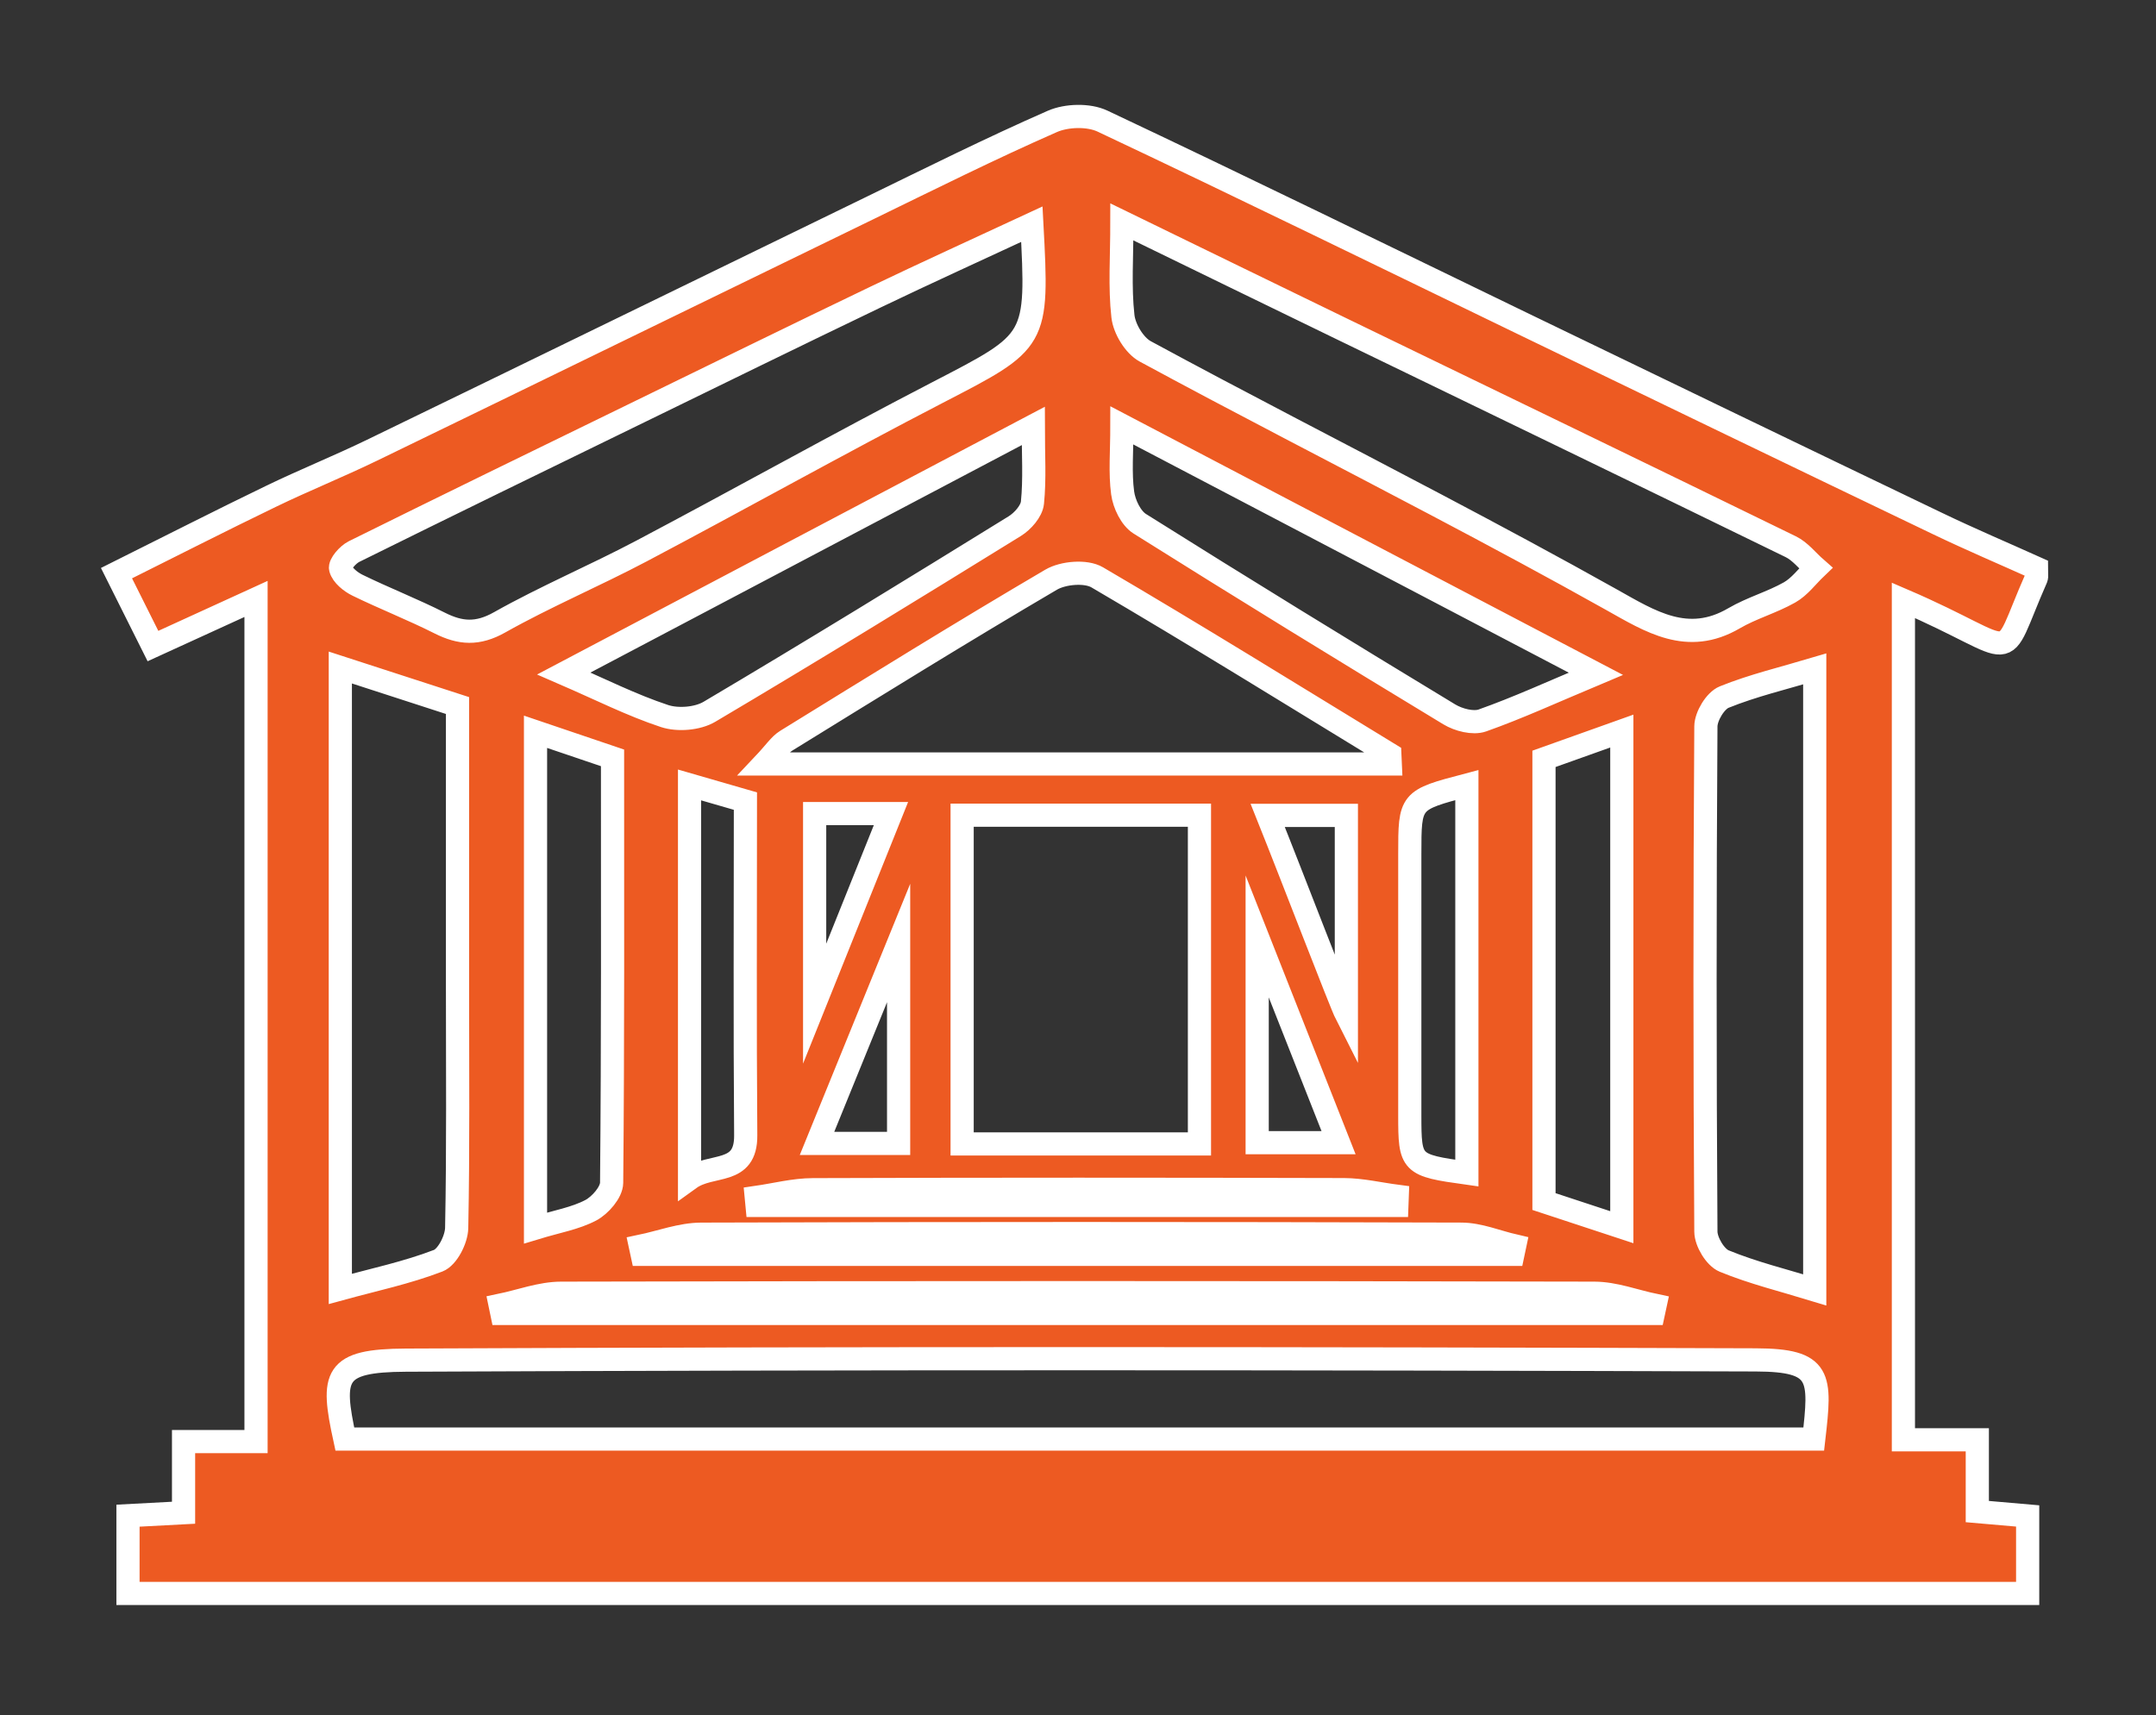 <?xml version="1.0" encoding="UTF-8" standalone="no"?>
<!DOCTYPE svg PUBLIC "-//W3C//DTD SVG 1.1//EN" "http://www.w3.org/Graphics/SVG/1.1/DTD/svg11.dtd">
<svg width="100%" height="100%" viewBox="0 0 93 74" version="1.1" xmlns="http://www.w3.org/2000/svg" xmlns:xlink="http://www.w3.org/1999/xlink" xml:space="preserve" xmlns:serif="http://www.serif.com/" style="fill-rule:evenodd;clip-rule:evenodd;stroke-miterlimit:10;">
    <rect x="0" y="0" width="93" height="74" fill="#333333" stroke="none"/>
    <g transform="matrix(1,0,0,1,58.076,29.922)">
        <path d="M0,13.846L0,5.257L-3.393,5.257C-2.341,7.882 -0.237,13.379 0,13.846ZM-22.936,5.179L-22.936,13.379C-21.775,10.487 -20.725,7.872 -19.644,5.179L-22.936,5.179ZM-19.314,10.763C-20.583,13.881 -21.682,16.58 -22.834,19.409L-19.314,19.409L-19.314,10.763ZM-3.847,10.479L-3.847,19.376L-0.337,19.376C-1.493,16.446 -2.587,13.673 -3.847,10.479ZM2.179,22.084C2.184,21.952 2.189,21.821 2.194,21.69C1.427,21.59 0.661,21.406 -0.105,21.403C-7.742,21.382 -15.379,21.38 -23.016,21.406C-23.828,21.408 -24.64,21.622 -25.453,21.739C-25.442,21.854 -25.431,21.969 -25.42,22.084L2.179,22.084ZM7.183,24.194L7.26,23.83C6.494,23.654 5.728,23.326 4.961,23.324C-5.969,23.29 -16.9,23.289 -27.83,23.325C-28.704,23.328 -29.578,23.665 -30.452,23.847C-30.427,23.963 -30.402,24.078 -30.377,24.194L7.183,24.194ZM5.198,20.689L5.198,3.949C2.736,4.598 2.736,4.598 2.736,6.927C2.736,10.685 2.735,14.442 2.736,18.199C2.736,20.306 2.778,20.35 5.198,20.689ZM-25.922,4.64C-26.731,4.406 -27.445,4.199 -28.332,3.943L-28.332,20.93C-27.383,20.245 -25.894,20.806 -25.909,19.059C-25.947,14.304 -25.922,9.548 -25.922,4.64ZM13.242,26.744C13.267,26.628 13.292,26.512 13.317,26.396C12.444,26.214 11.57,25.874 10.697,25.872C-4.161,25.839 -19.018,25.839 -33.875,25.872C-34.75,25.874 -35.625,26.211 -36.5,26.392L-36.427,26.744L13.242,26.744ZM11.882,23.023L11.882,1.619C10.674,2.05 9.583,2.439 8.524,2.817L8.524,21.917C9.644,22.286 10.714,22.638 11.882,23.023ZM-34.976,1.649L-34.976,23.059C-34.047,22.776 -33.259,22.645 -32.589,22.291C-32.183,22.075 -31.697,21.516 -31.693,21.107C-31.636,15.02 -31.654,8.932 -31.654,2.775C-32.747,2.404 -33.806,2.045 -34.976,1.649ZM-33.755,-0.865C-32.164,-0.175 -30.823,0.504 -29.412,0.97C-28.838,1.159 -27.988,1.091 -27.474,0.786C-23.053,-1.832 -18.674,-4.523 -14.303,-7.223C-13.961,-7.435 -13.578,-7.869 -13.541,-8.233C-13.437,-9.255 -13.505,-10.296 -13.505,-11.545C-20.342,-7.939 -26.932,-4.464 -33.755,-0.865ZM10.762,-0.853C3.744,-4.531 -2.858,-7.992 -9.683,-11.569C-9.683,-10.418 -9.767,-9.523 -9.65,-8.655C-9.586,-8.179 -9.296,-7.567 -8.913,-7.326C-4.487,-4.544 -0.031,-1.809 4.441,0.899C4.836,1.138 5.468,1.303 5.869,1.16C7.408,0.615 8.898,-0.07 10.762,-0.853ZM20.203,25.727L20.203,-1.062C18.857,-0.66 17.539,-0.35 16.298,0.152C15.916,0.307 15.511,0.979 15.508,1.417C15.46,8.683 15.46,15.949 15.508,23.215C15.511,23.654 15.913,24.325 16.297,24.483C17.538,24.994 18.857,25.315 20.203,25.727ZM1.894,3.038C1.888,2.901 1.881,2.765 1.875,2.629C-2.324,0.067 -6.504,-2.528 -10.748,-5.014C-11.237,-5.301 -12.216,-5.217 -12.736,-4.912C-16.578,-2.657 -20.364,-0.307 -24.155,2.031C-24.447,2.211 -24.649,2.535 -25.124,3.038L1.894,3.038ZM-43.396,-1.123L-43.396,25.685C-41.951,25.288 -40.52,24.988 -39.174,24.469C-38.775,24.315 -38.387,23.551 -38.377,23.059C-38.309,19.614 -38.341,16.167 -38.341,12.721L-38.341,0.517C-40.076,-0.046 -41.701,-0.573 -43.396,-1.123ZM-6.337,5.248L-16.574,5.248L-16.574,19.432L-6.337,19.432L-6.337,5.248ZM-13.567,-20.249C-15.922,-19.153 -18.127,-18.153 -20.309,-17.105C-23.802,-15.428 -27.282,-13.721 -30.765,-12.023C-34.782,-10.065 -38.8,-8.109 -42.804,-6.126C-43.071,-5.994 -43.434,-5.579 -43.384,-5.393C-43.307,-5.104 -42.954,-4.819 -42.65,-4.671C-41.483,-4.102 -40.269,-3.627 -39.111,-3.043C-38.216,-2.592 -37.474,-2.538 -36.527,-3.071C-34.54,-4.19 -32.427,-5.08 -30.409,-6.147C-26.141,-8.402 -21.928,-10.763 -17.642,-12.983C-13.323,-15.22 -13.296,-15.168 -13.567,-20.249ZM-9.683,-20.349C-9.683,-18.817 -9.78,-17.535 -9.638,-16.279C-9.577,-15.733 -9.146,-15.017 -8.675,-14.762C-4.514,-12.507 -0.299,-10.35 3.887,-8.138C6.416,-6.803 8.937,-5.451 11.431,-4.053C13.109,-3.113 14.715,-2.073 16.722,-3.247C17.479,-3.69 18.353,-3.931 19.117,-4.363C19.552,-4.609 19.874,-5.055 20.247,-5.412C19.89,-5.724 19.581,-6.134 19.169,-6.335C12.762,-9.463 6.34,-12.563 -0.076,-15.674C-3.232,-17.204 -6.383,-18.742 -9.683,-20.349ZM20.161,32.163C20.471,29.469 20.512,28.758 17.658,28.748C-1.749,28.684 -21.156,28.671 -40.563,28.759C-43.681,28.773 -43.797,29.422 -43.202,32.163L20.161,32.163ZM29.766,-5.408C29.766,-5.096 29.783,-5.035 29.764,-4.991C28.022,-1.041 29.25,-1.776 24.028,-4.022L24.028,32.195L27.216,32.195L27.216,35.292C27.978,35.358 28.636,35.416 29.388,35.481L29.388,38.825L-52.555,38.825L-52.555,35.469C-51.796,35.428 -51.03,35.388 -50.158,35.342L-50.158,32.273L-47.032,32.273L-47.032,-4.082C-48.52,-3.402 -49.954,-2.746 -51.478,-2.049C-52.032,-3.156 -52.532,-4.156 -53.051,-5.194C-50.757,-6.338 -48.585,-7.446 -46.39,-8.507C-44.95,-9.204 -43.463,-9.802 -42.024,-10.5C-34.862,-13.973 -27.712,-17.468 -20.553,-20.947C-17.942,-22.217 -15.342,-23.517 -12.684,-24.683C-12.068,-24.953 -11.118,-24.979 -10.52,-24.697C-4.446,-21.83 1.586,-18.872 7.633,-15.948C13.586,-13.07 19.539,-10.194 25.501,-7.334C26.94,-6.643 28.41,-6.019 29.766,-5.408Z" style="fill:rgb(237,90,34);fill-rule:nonzero;stroke:white;stroke-width:1px;"/>
    </g>
</svg>
